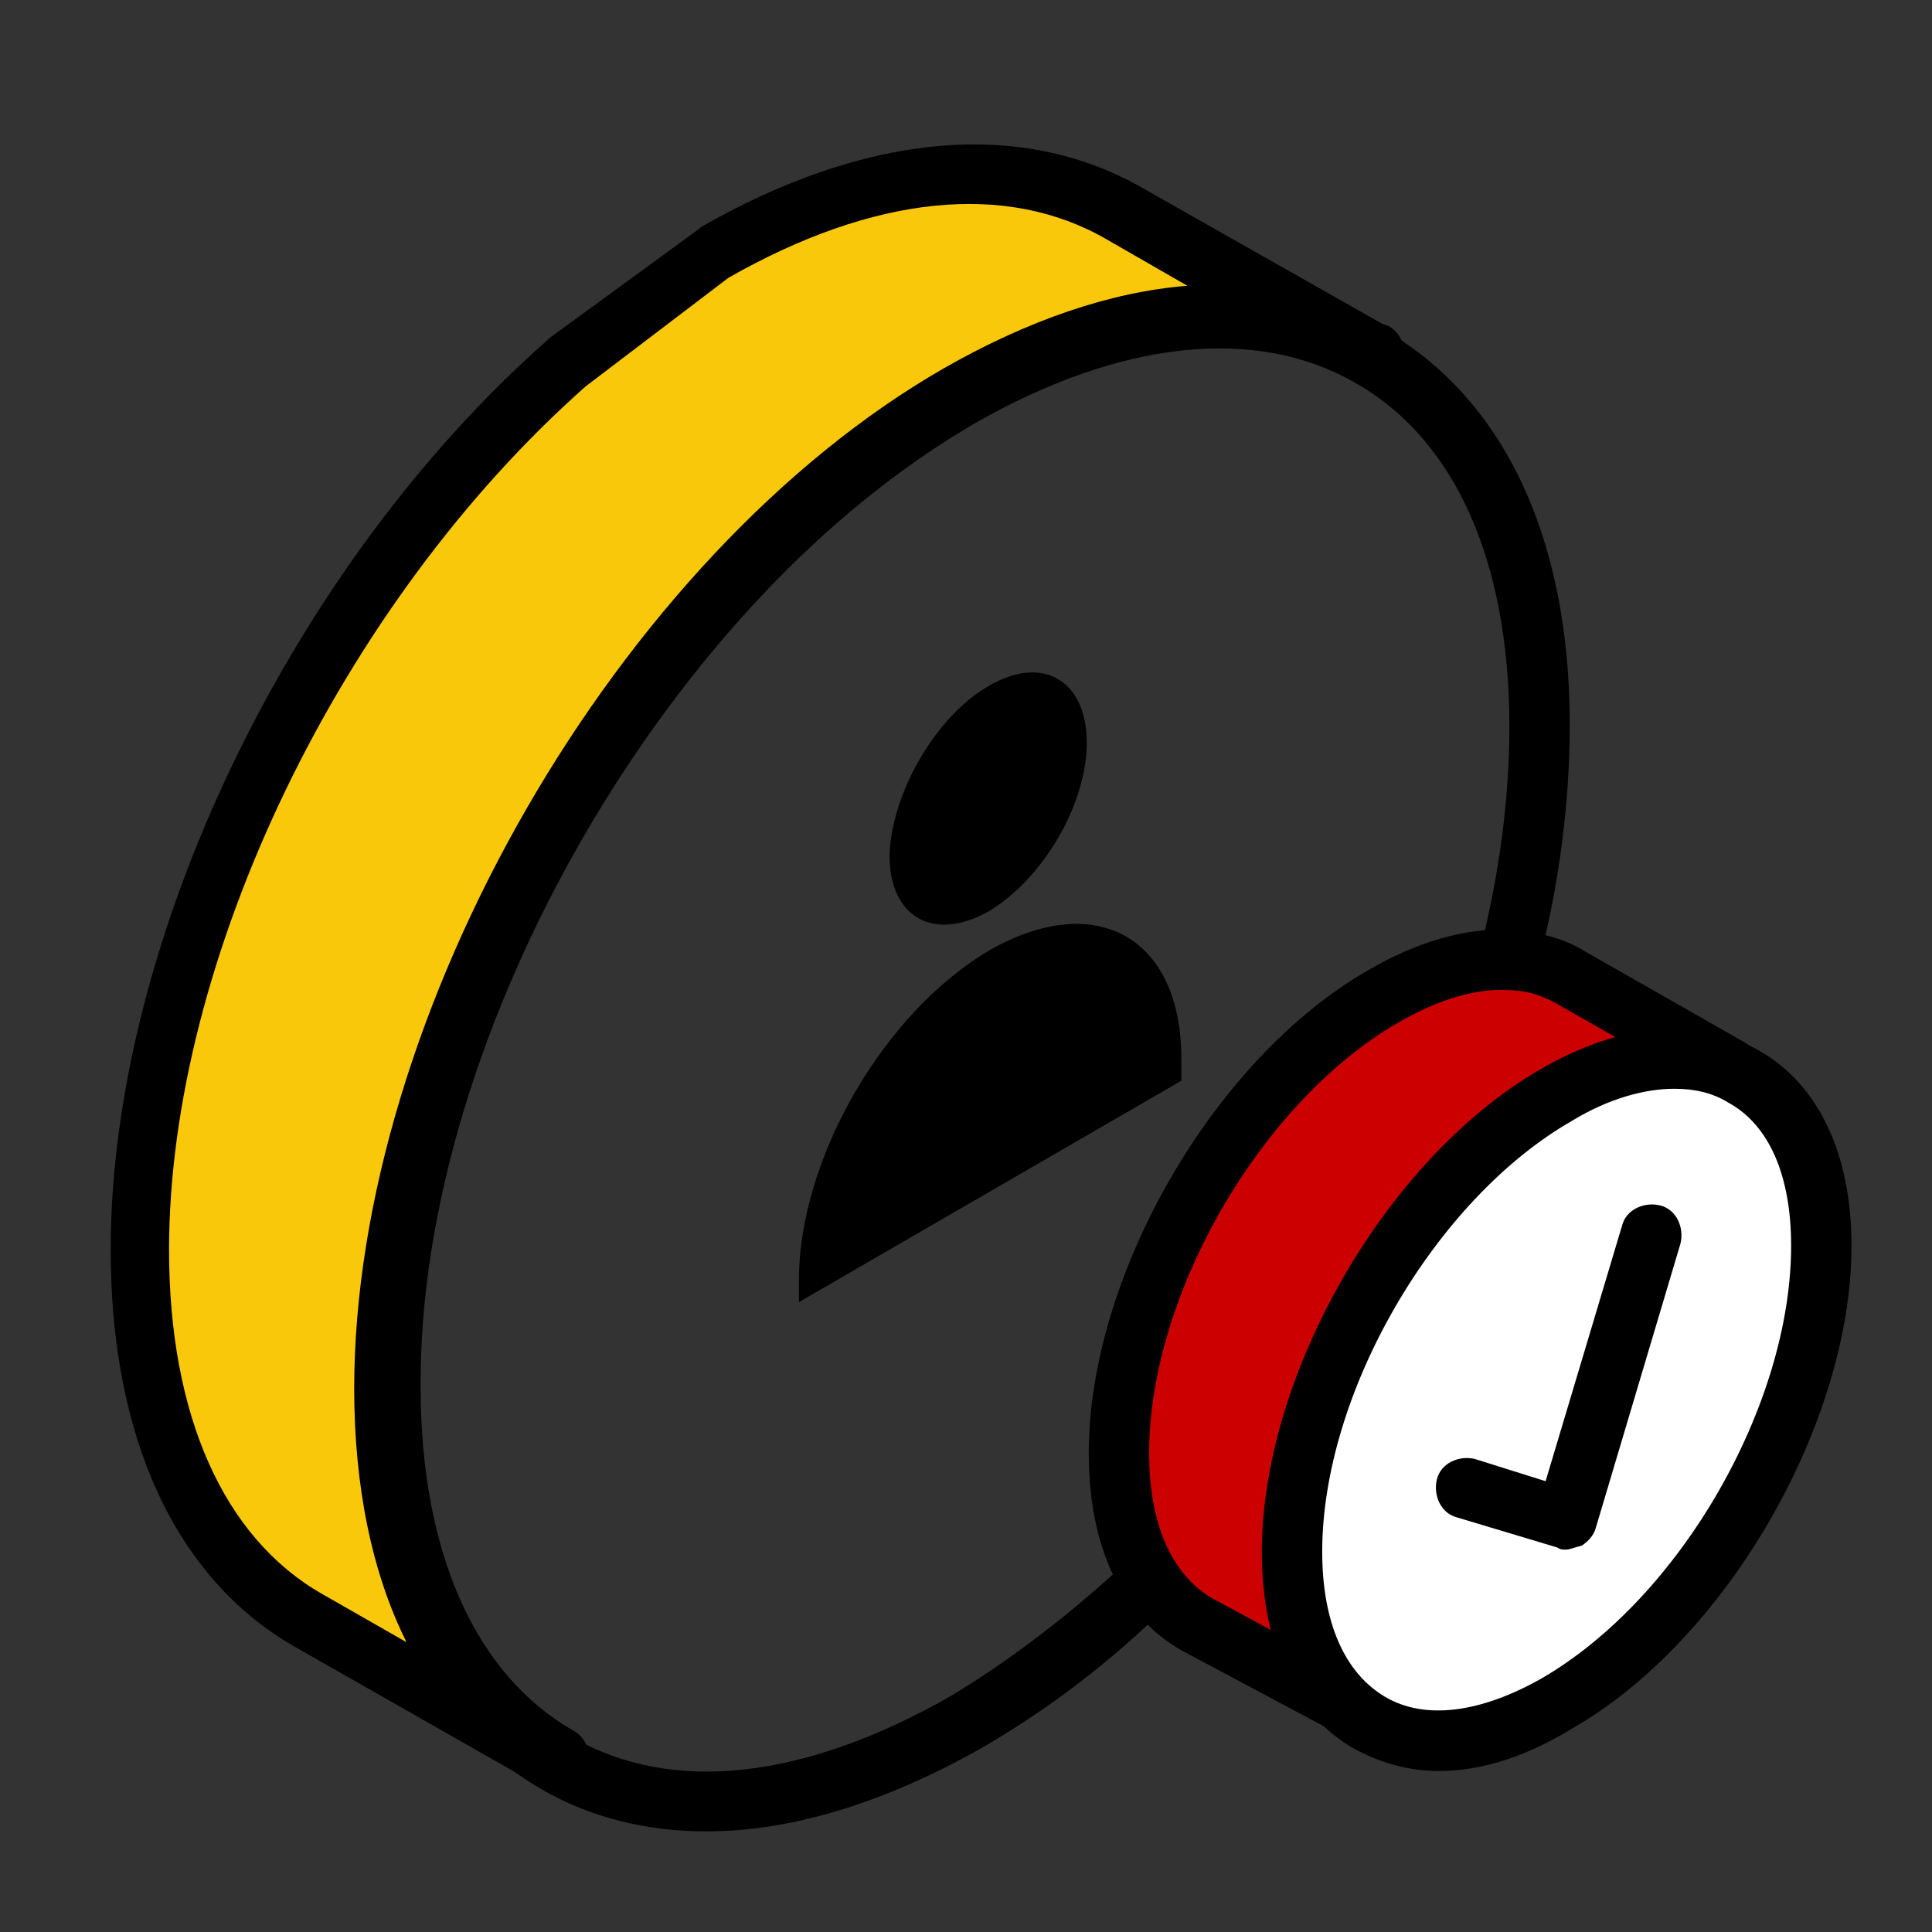 <?xml version="1.0" encoding="utf-8"?>
<!-- Generator: Adobe Illustrator 26.0.3, SVG Export Plug-In . SVG Version: 6.00 Build 0)  -->
<svg version="1.1" id="Layer_1" xmlns="http://www.w3.org/2000/svg" xmlns:xlink="http://www.w3.org/1999/xlink" x="0px" y="0px"
	 viewBox="0 0 96 96" style="enable-background:new 0 0 96 96;" xml:space="preserve">
<rect x="0" y="0" width="96" height="96" fill="#333333" stroke="none"/>
<style type="text/css">
	.st0{display:none;}
	.st1{display:inline;fill:#55E5D0;}
	.st2{fill:#FAC80A;}
	.st3{fill:#CC0000;}
	.st4{fill:#FFFFFF;}
</style>
<g id="Guide" class="st0">
	<path class="st1" d="M92,0H4H0v4v88v4h4h88h4v-4V4V0H92z M92,92H4V4h88V92z"/>
</g>
<g>
	<path class="st2" d="M28.1,18.1C15.9,28.9,6.9,46.9,6.9,62.1c0,9.1,3.2,15.4,8.4,18.4l12.3,7c-5.1-3-8.3-9.4-8.4-18.4
		c0-18.1,12.7-40.3,28.6-49.4c7.9-4.6,15.1-5,20.4-2l-12.3-7c-5.2-3-12.4-2.6-20.4,2L28.1,18.1z"/>
	<path d="M27.6,89c-0.3,0-0.5-0.1-0.7-0.2l-12.3-7c-5.9-3.4-9.1-10.4-9.1-19.7c0-15.3,8.9-33.9,21.7-45.2c0,0,0.1-0.1,0.1-0.1
		l7.4-5.4c0,0,0.1-0.1,0.1-0.1c8.2-4.7,15.9-5.4,21.9-2l12,6.8c0.1,0,0.2,0.1,0.3,0.1c0.7,0.4,1,1.3,0.5,2c-0.4,0.7-1.3,1-2,0.6
		l-0.2-0.1c-4.9-2.7-11.5-2-18.6,2.1c-15.4,8.9-27.9,30.5-27.8,48.1c0,8.2,2.7,14.3,7.6,17.1c0.7,0.4,1,1.3,0.5,2
		C28.6,88.8,28.1,89,27.6,89z M29.1,19.2C16.9,30,8.4,47.7,8.4,62.1c0,8.2,2.7,14.3,7.6,17.1l4.2,2.4c-1.7-3.4-2.6-7.7-2.6-12.6
		c0-18.6,13.1-41.4,29.3-50.7c4.2-2.4,8.3-3.8,12.1-4.1l-4-2.3c-5-2.9-11.6-2.2-18.8,1.9L29.1,19.2z"/>
</g>
<g>
	<path d="M35.1,91c-3,0-5.8-0.7-8.2-2.1c-5.9-3.4-9.1-10.4-9.2-19.7C17.7,50.5,30.8,27.7,47,18.4c8.2-4.7,15.9-5.4,21.8-2
		C74.7,19.8,78,26.7,78,36c0,3.8-0.5,7.9-1.6,12.1c-0.2,0.8-1,1.3-1.8,1.1c-0.8-0.2-1.3-1-1.1-1.8c1-3.9,1.5-7.7,1.5-11.3
		c0-8.2-2.7-14.3-7.7-17.1c-4.9-2.8-11.6-2.1-18.8,2c-15.4,8.9-27.9,30.5-27.8,48.2c0,8.2,2.7,14.3,7.7,17.1c5,2.9,11.6,2.1,18.8-2
		c3-1.8,6-4.1,8.9-6.8c0.6-0.6,1.5-0.6,2.1,0c0.6,0.6,0.6,1.5,0,2.1c-3,3-6.2,5.4-9.5,7.3C43.9,89.6,39.3,91,35.1,91z"/>
</g>
<g>
	<g>
		<path d="M49.2,47.2c5.3-3,9.5-0.6,9.5,5.4l0,1.1l-19,11l0-1.1C39.7,57.6,43.9,50.3,49.2,47.2z"/>
	</g>
	<g>
		<path d="M49.1,34.1c2.7-1.6,4.9-0.3,4.9,2.8c0,3.1-2.2,6.8-4.9,8.4c-2.7,1.5-4.9,0.3-4.9-2.8C44.3,39.4,46.5,35.6,49.1,34.1z"/>
	</g>
</g>
<g>
	<path class="st3" d="M66.9,84.7l-7.5-4c-2.4-1.4-3.8-4.3-3.8-8.5c0-8.3,5.8-18.5,13.1-22.7c2.2-1.3,4.4-1.9,6.2-1.8
		c1.2,0,2.2,0.3,3.1,0.9l7.9,4.5"/>
	<path d="M66.9,86.2c-0.2,0-0.5-0.1-0.7-0.2l-7.5-4c-3-1.7-4.6-5.2-4.6-9.8c0-8.8,6.2-19.6,13.9-24c2.4-1.4,4.8-2.1,7-2
		c1.4,0.1,2.7,0.4,3.8,1.1l7.9,4.5c0.7,0.4,1,1.3,0.6,2s-1.3,1-2,0.6l-7.9-4.5c-0.7-0.4-1.5-0.7-2.5-0.7c-1.6-0.1-3.5,0.5-5.4,1.6
		c-6.8,3.9-12.4,13.5-12.4,21.4c0,3.5,1.1,6,3.1,7.2l7.4,4c0.7,0.4,1,1.3,0.6,2C68,85.9,67.4,86.2,66.9,86.2z"/>
</g>
<g>
	<path class="st4" d="M77.3,54.4c7.3-4.2,13.2-0.8,13.2,7.5c0,8.4-5.8,18.5-13.1,22.7c-7.3,4.2-13.2,0.8-13.2-7.5
		C64.2,68.8,70.1,58.6,77.3,54.4z"/>
	<path d="M71.5,88c-1.5,0-2.9-0.4-4.2-1.1c-3-1.7-4.6-5.2-4.6-9.8c0-8.8,6.2-19.6,13.9-24c4-2.3,7.8-2.6,10.8-0.9
		c3,1.7,4.6,5.2,4.6,9.7c0,8.8-6.2,19.6-13.9,24C75.8,87.3,73.6,88,71.5,88z M83.2,54.1c-1.5,0-3.3,0.5-5.1,1.6l0,0
		c-6.8,3.9-12.4,13.5-12.4,21.4c0,3.5,1.1,6,3.1,7.2c2,1.2,4.8,0.8,7.8-0.9C83.5,79.4,89,69.8,89,61.9c0-3.5-1.1-6-3.1-7.1
		C85.1,54.3,84.2,54.1,83.2,54.1z M77.3,54.4L77.3,54.4L77.3,54.4z"/>
</g>
<g>
	<polyline class="st4" points="72.8,74 77.8,75.5 81.9,61.4 	"/>
	<path d="M77.8,77c-0.1,0-0.3,0-0.4-0.1l-5-1.5c-0.8-0.2-1.2-1.1-1-1.9c0.2-0.8,1.1-1.2,1.9-1l3.5,1.1l3.8-12.7
		c0.2-0.8,1.1-1.2,1.9-1c0.8,0.2,1.2,1.1,1,1.9l-4.2,14.1c-0.1,0.4-0.4,0.7-0.7,0.9C78.2,76.9,78,77,77.8,77z"/>
</g>
</svg>
